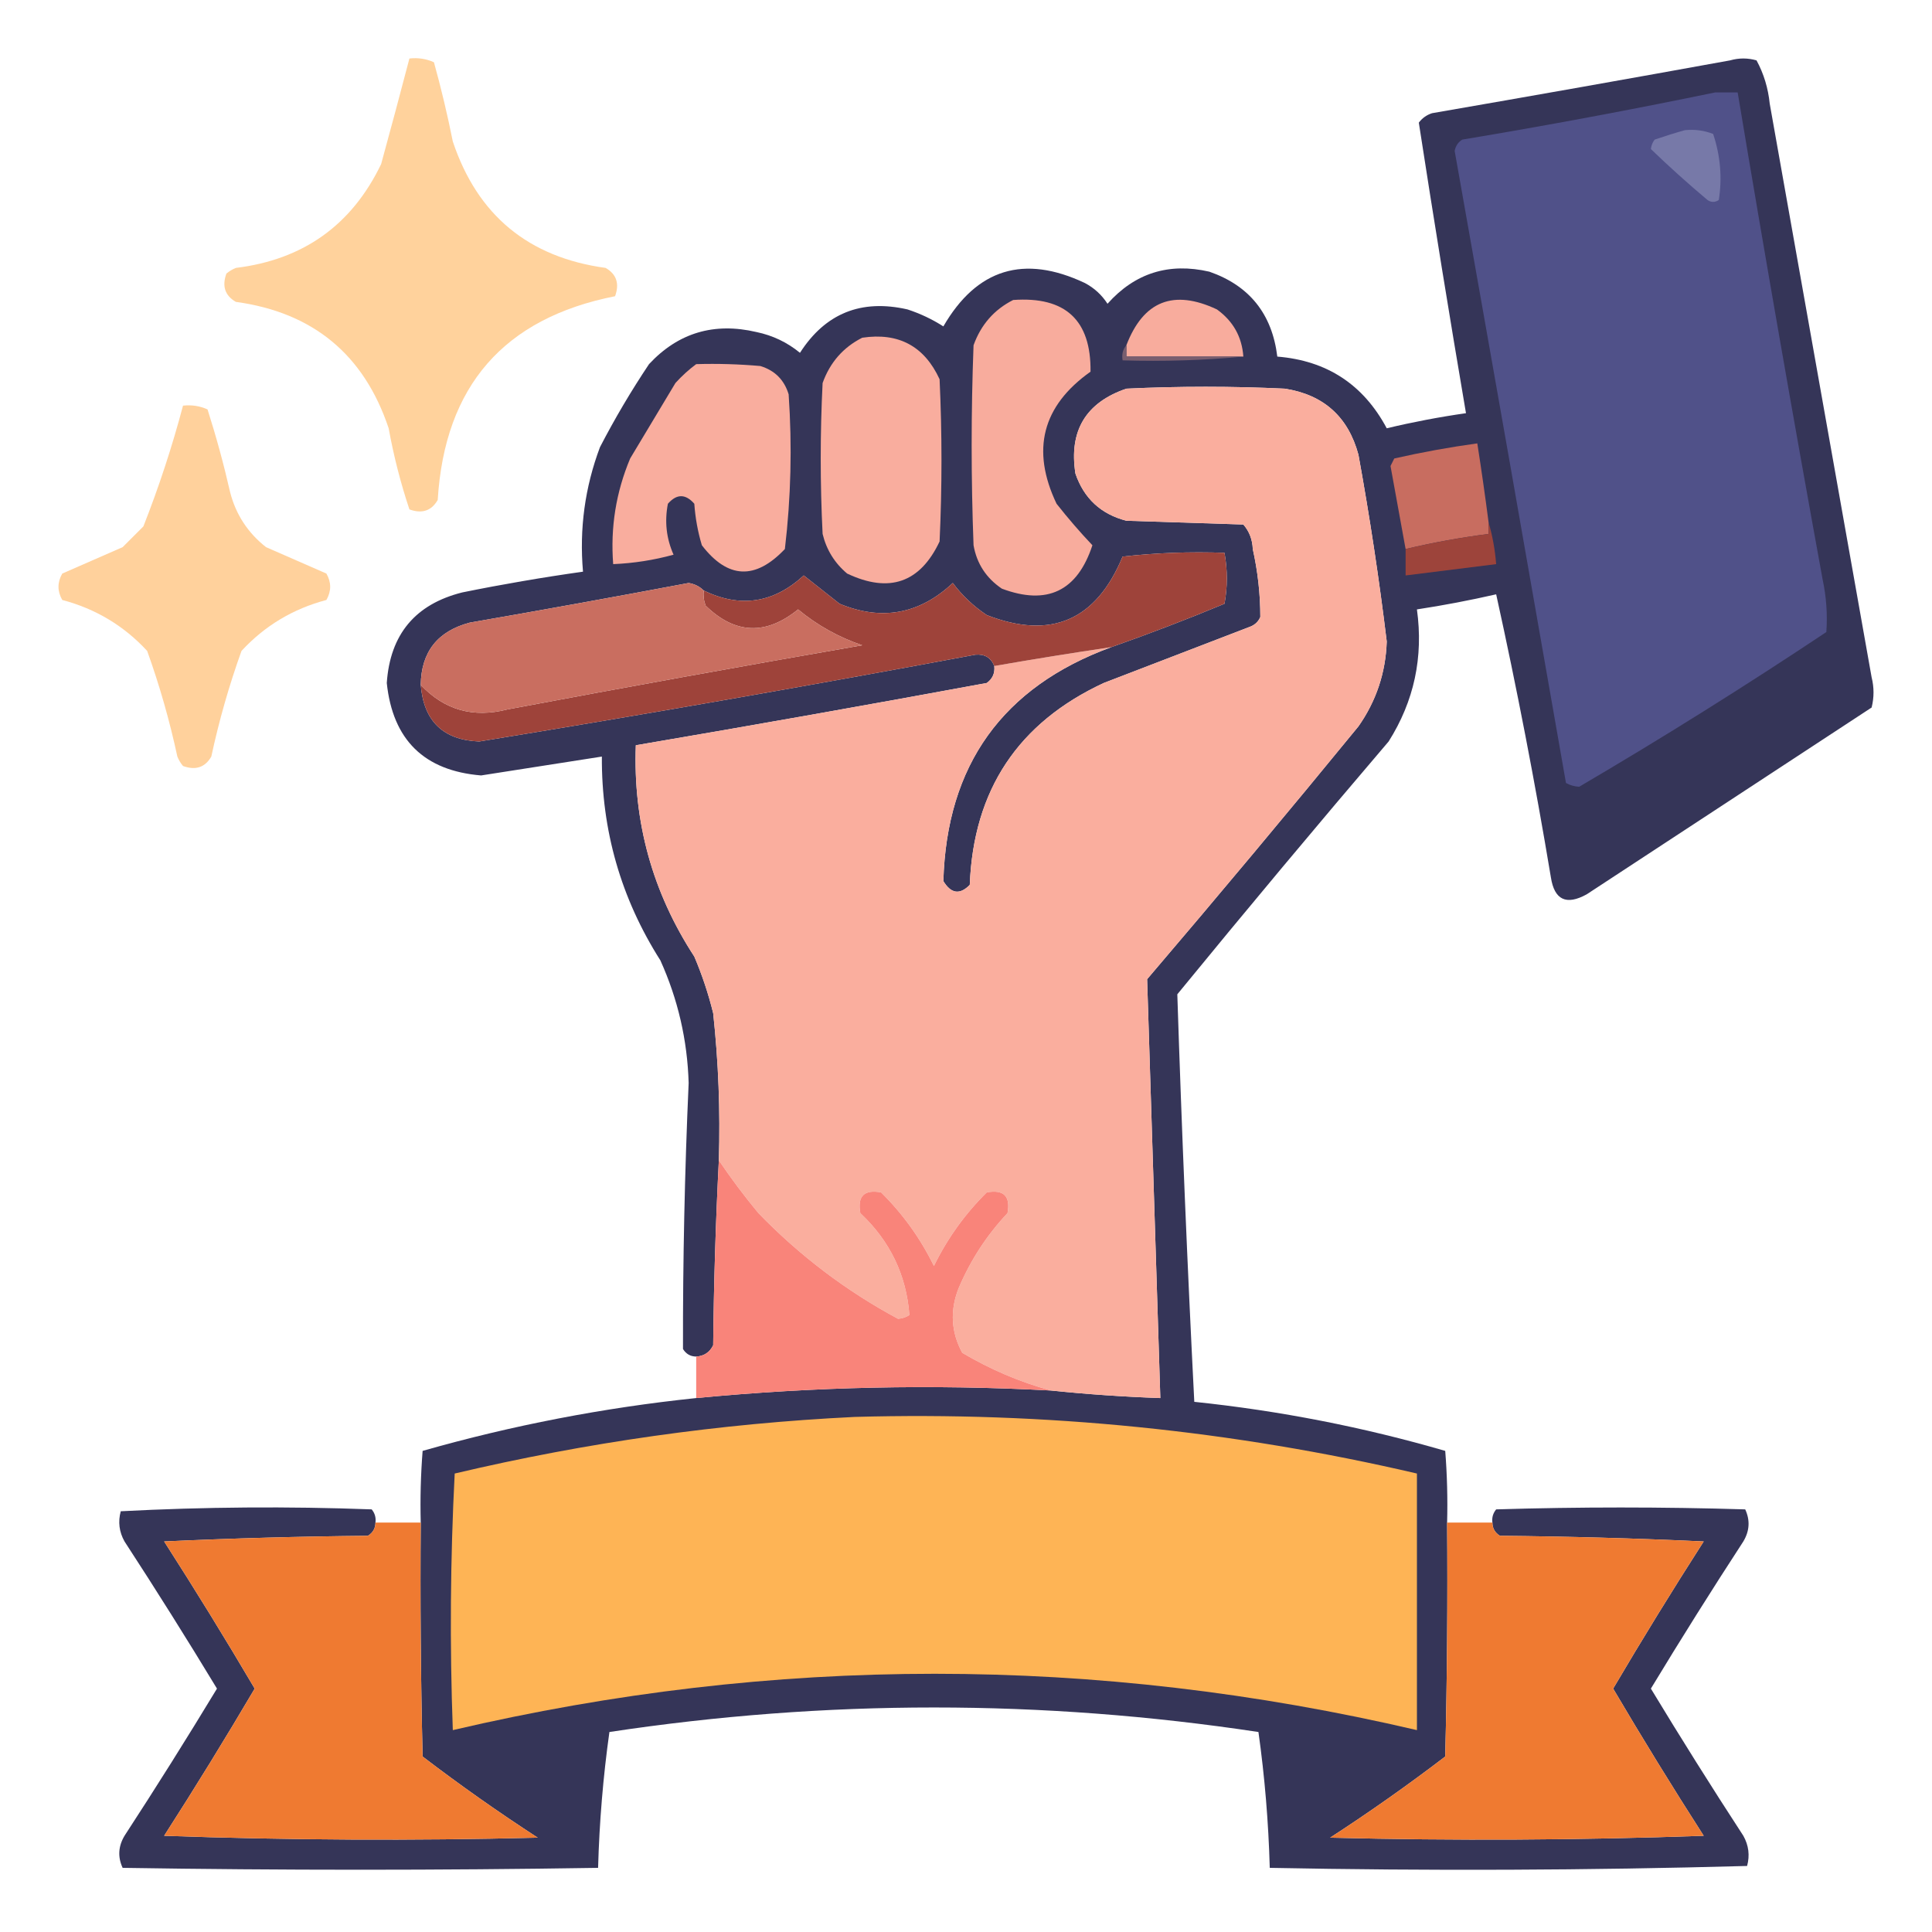 <svg xmlns="http://www.w3.org/2000/svg" xmlns:xlink="http://www.w3.org/1999/xlink" width="512px" height="512px" style="shape-rendering:geometricPrecision; text-rendering:geometricPrecision; image-rendering:optimizeQuality; fill-rule:evenodd; clip-rule:evenodd"><g><path style="opacity:0.967" fill="#ffd199" d="M 108.5,15.5 C 110.792,15.244 112.959,15.577 115,16.5C 116.918,23.42 118.585,30.42 120,37.5C 126.532,57.028 140.032,68.195 160.5,71C 163.379,72.666 164.212,75.166 163,78.5C 133.516,84.326 117.85,102.325 116,132.5C 114.334,135.379 111.834,136.212 108.5,135C 106.167,128.013 104.333,120.847 103,113.5C 96.468,93.972 82.968,82.805 62.5,80C 59.621,78.334 58.788,75.834 60,72.5C 60.75,71.874 61.584,71.374 62.5,71C 80.382,68.817 93.215,59.65 101,43.5C 103.57,34.13 106.07,24.797 108.5,15.5 Z"></path></g><g><path style="opacity:0.984" fill="#323256" d="M 383.5,403.5 C 383.667,424.169 383.5,444.836 383,465.5C 373.111,473.056 362.944,480.222 352.5,487C 385.505,487.833 418.505,487.667 451.5,486.5C 443.234,473.629 435.234,460.629 427.5,447.5C 435.234,434.371 443.234,421.371 451.5,408.5C 433.509,407.667 415.509,407.167 397.5,407C 396.177,406.184 395.511,405.017 395.5,403.5C 395.33,402.178 395.663,401.011 396.5,400C 418.5,399.333 440.5,399.333 462.5,400C 463.83,402.877 463.664,405.711 462,408.5C 453.599,421.391 445.433,434.391 437.5,447.5C 445.433,460.609 453.599,473.609 462,486.5C 463.422,489.03 463.755,491.697 463,494.5C 420.904,495.663 378.738,495.83 336.5,495C 336.16,482.828 335.16,470.828 333.5,459C 276.167,450.333 218.833,450.333 161.5,459C 159.84,470.828 158.84,482.828 158.5,495C 116.5,495.667 74.5,495.667 32.5,495C 31.17,492.123 31.336,489.289 33,486.5C 41.401,473.609 49.567,460.609 57.5,447.5C 49.567,434.391 41.401,421.391 33,408.5C 31.578,405.97 31.245,403.303 32,400.5C 54.094,399.34 76.261,399.173 98.5,400C 99.337,401.011 99.67,402.178 99.5,403.5C 99.489,405.017 98.823,406.184 97.5,407C 79.491,407.167 61.491,407.667 43.5,408.5C 51.766,421.371 59.766,434.371 67.5,447.5C 59.766,460.629 51.766,473.629 43.5,486.5C 76.495,487.667 109.495,487.833 142.5,487C 132.056,480.222 121.889,473.056 112,465.5C 111.5,444.836 111.333,424.169 111.5,403.5C 111.334,397.158 111.5,390.825 112,384.5C 135.716,377.741 159.882,373.074 184.5,370.5C 215.784,367.489 247.117,366.822 278.5,368.5C 288.136,369.498 297.803,370.164 307.5,370.5C 306.347,333.488 305.18,296.488 304,259.5C 322.905,237.352 341.571,215.018 360,192.5C 364.728,185.758 367.228,178.258 367.5,170C 365.488,153.43 362.988,136.93 360,120.5C 357.28,110.447 350.78,104.613 340.5,103C 326.5,102.333 312.5,102.333 298.5,103C 287.737,106.686 283.237,114.186 285,125.5C 287.263,132.097 291.763,136.264 298.5,138C 308.833,138.333 319.167,138.667 329.5,139C 331.074,140.826 331.907,142.993 332,145.5C 333.329,151.464 333.996,157.464 334,163.5C 333.5,164.667 332.667,165.5 331.5,166C 318.5,171 305.5,176 292.5,181C 269.801,191.55 257.968,209.383 257,234.5C 254.368,237.192 252.034,236.859 250,233.5C 250.875,202.729 265.709,182.062 294.5,171.5C 304.59,167.957 314.59,164.124 324.5,160C 325.33,155.574 325.33,151.074 324.5,146.5C 315.475,146.168 306.475,146.502 297.5,147.5C 290.497,164.441 278.497,169.608 261.5,163C 257.994,160.66 254.994,157.826 252.5,154.5C 243.665,162.781 233.665,164.614 222.5,160C 219.322,157.486 216.156,154.986 213,152.5C 205.009,159.849 196.176,161.182 186.5,156.5C 185.406,155.418 184.073,154.752 182.5,154.5C 163.193,158.139 143.86,161.639 124.5,165C 115.965,167.254 111.632,172.754 111.5,181.5C 112.29,191.125 117.457,196.125 127,196.5C 170.928,189.344 214.761,181.677 258.5,173.5C 260.942,173.286 262.608,174.286 263.5,176.5C 263.703,178.39 263.037,179.89 261.5,181C 230.519,186.719 199.519,192.219 168.5,197.5C 167.747,217.825 172.914,236.492 184,253.5C 186.066,258.363 187.732,263.363 189,268.5C 190.401,281.448 190.901,294.448 190.5,307.5C 189.669,323.662 189.169,339.995 189,356.5C 188.082,358.376 186.582,359.376 184.5,359.5C 182.983,359.489 181.816,358.823 181,357.5C 180.952,333.994 181.452,310.494 182.5,287C 182.165,275.658 179.665,264.825 175,254.5C 164.555,238.06 159.389,220.06 159.5,200.5C 148.841,202.165 138.175,203.832 127.5,205.5C 112.422,204.256 104.089,196.089 102.5,181C 103.38,168.124 110.047,160.124 122.5,157C 133.121,154.842 143.788,153.009 154.5,151.5C 153.508,140.137 155.008,129.137 159,118.5C 162.935,110.906 167.268,103.573 172,96.5C 179.735,88.186 189.235,85.353 200.5,88C 204.795,88.898 208.628,90.731 212,93.5C 218.723,83.032 228.223,79.199 240.5,82C 243.879,83.107 247.046,84.607 250,86.5C 258.862,71.215 271.362,67.381 287.5,75C 289.976,76.309 291.976,78.142 293.5,80.5C 300.758,72.359 309.758,69.526 320.5,72C 331.116,75.7 337.116,83.2 338.5,94.5C 351.641,95.568 361.307,101.901 367.5,113.5C 374.437,111.844 381.437,110.51 388.5,109.5C 384.129,83.819 379.962,58.152 376,32.5C 376.903,31.299 378.069,30.465 379.5,30C 405.853,25.441 432.186,20.774 458.5,16C 460.833,15.333 463.167,15.333 465.5,16C 467.412,19.522 468.579,23.355 469,27.5C 478,78.167 487,128.833 496,179.5C 496.667,182.167 496.667,184.833 496,187.5C 470.833,204 445.667,220.5 420.5,237C 415.091,239.997 411.925,238.497 411,232.5C 406.805,207.325 401.972,182.325 396.5,157.5C 389.549,159.09 382.549,160.423 375.5,161.5C 377.255,174.139 374.755,185.806 368,196.5C 349.095,218.648 330.429,240.982 312,263.5C 313.166,299.497 314.666,335.497 316.5,371.5C 339.102,373.854 361.269,378.187 383,384.5C 383.5,390.825 383.666,397.158 383.5,403.5 Z"></path></g><g><path style="opacity:1" fill="#505189" d="M 454.5,24.5 C 456.5,24.5 458.5,24.5 460.5,24.5C 467.674,67.538 475.174,110.538 483,153.5C 483.998,158.143 484.332,162.81 484,167.5C 462.499,181.826 440.666,195.493 418.5,208.5C 417.228,208.43 416.062,208.097 415,207.5C 405.247,151.656 395.414,95.822 385.5,40C 385.755,38.674 386.422,37.674 387.5,37C 410.052,33.244 432.386,29.077 454.5,24.5 Z"></path></g><g><path style="opacity:1" fill="#7779a8" d="M 446.5,34.5 C 449.119,34.232 451.619,34.565 454,35.5C 455.928,41.297 456.428,47.13 455.5,53C 454.5,53.667 453.5,53.667 452.5,53C 447.299,48.628 442.299,44.128 437.5,39.5C 437.608,38.558 437.941,37.725 438.5,37C 441.251,36.057 443.917,35.224 446.5,34.5 Z"></path></g><g><path style="opacity:1" fill="#f8ac9d" d="M 268.5,79.5 C 282.336,78.508 289.17,84.841 289,98.5C 276.202,107.573 273.202,119.239 280,133.5C 283.069,137.391 286.236,141.058 289.5,144.5C 285.499,156.667 277.499,160.501 265.5,156C 261.354,153.197 258.854,149.364 258,144.5C 257.333,126.833 257.333,109.167 258,91.5C 259.963,86.044 263.463,82.044 268.5,79.5 Z"></path></g><g><path style="opacity:1" fill="#f8ac9d" d="M 329.5,94.5 C 319.167,94.5 308.833,94.5 298.5,94.5C 298.5,93.5 298.5,92.5 298.5,91.5C 303.001,79.755 311.001,76.588 322.5,82C 326.8,85.102 329.133,89.269 329.5,94.5 Z"></path></g><g><path style="opacity:1" fill="#f9ad9e" d="M 228.5,89.5 C 238.121,88.06 244.955,91.726 249,100.5C 249.667,114.833 249.667,129.167 249,143.5C 243.832,154.447 235.665,157.28 224.5,152C 221.193,149.222 219.026,145.722 218,141.5C 217.333,128.167 217.333,114.833 218,101.5C 219.963,96.044 223.463,92.044 228.5,89.5 Z"></path></g><g><path style="opacity:1" fill="#795e6f" d="M 298.5,91.5 C 298.5,92.5 298.5,93.5 298.5,94.5C 308.833,94.5 319.167,94.5 329.5,94.5C 319.013,95.494 308.346,95.828 297.5,95.5C 297.232,93.901 297.566,92.568 298.5,91.5 Z"></path></g><g><path style="opacity:1" fill="#f9ad9e" d="M 184.5,96.5 C 190.176,96.334 195.843,96.501 201.5,97C 205.333,98.167 207.833,100.667 209,104.5C 209.945,118.236 209.612,131.903 208,145.5C 200.181,153.759 192.847,153.425 186,144.5C 184.927,140.916 184.26,137.25 184,133.5C 181.667,130.833 179.333,130.833 177,133.5C 176.086,138.196 176.586,142.696 178.5,147C 173.264,148.439 167.931,149.272 162.5,149.5C 161.743,139.788 163.243,130.455 167,121.5C 171,114.833 175,108.167 179,101.5C 180.73,99.598 182.563,97.931 184.5,96.5 Z"></path></g><g><path style="opacity:1" fill="#faae9e" d="M 278.5,368.5 C 270.278,366.254 262.444,362.92 255,358.5C 252.049,353.039 251.716,347.372 254,341.5C 257.152,334.024 261.486,327.358 267,321.5C 267.833,317 266,315.167 261.5,316C 255.73,321.706 251.063,328.206 247.5,335.5C 243.937,328.206 239.27,321.706 233.5,316C 229,315.167 227.167,317 228,321.5C 235.872,328.907 240.205,337.907 241,348.5C 240.107,349.081 239.107,349.415 238,349.5C 224.29,342.141 211.957,332.808 201,321.5C 197.248,316.982 193.748,312.316 190.5,307.5C 190.901,294.448 190.401,281.448 189,268.5C 187.732,263.363 186.066,258.363 184,253.5C 172.914,236.492 167.747,217.825 168.5,197.5C 199.519,192.219 230.519,186.719 261.5,181C 263.037,179.89 263.703,178.39 263.5,176.5C 273.809,174.705 284.142,173.038 294.5,171.5C 265.709,182.062 250.875,202.729 250,233.5C 252.034,236.859 254.368,237.192 257,234.5C 257.968,209.383 269.801,191.55 292.5,181C 305.5,176 318.5,171 331.5,166C 332.667,165.5 333.5,164.667 334,163.5C 333.996,157.464 333.329,151.464 332,145.5C 331.907,142.993 331.074,140.826 329.5,139C 319.167,138.667 308.833,138.333 298.5,138C 291.763,136.264 287.263,132.097 285,125.5C 283.237,114.186 287.737,106.686 298.5,103C 312.5,102.333 326.5,102.333 340.5,103C 350.78,104.613 357.28,110.447 360,120.5C 362.988,136.93 365.488,153.43 367.5,170C 367.228,178.258 364.728,185.758 360,192.5C 341.571,215.018 322.905,237.352 304,259.5C 305.18,296.488 306.347,333.488 307.5,370.5C 297.803,370.164 288.136,369.498 278.5,368.5 Z"></path></g><g><path style="opacity:0.962" fill="#ffd099" d="M 48.5,107.5 C 50.792,107.244 52.959,107.577 55,108.5C 57.309,115.734 59.309,123.068 61,130.5C 62.525,136.378 65.692,141.211 70.5,145C 75.833,147.333 81.167,149.667 86.5,152C 87.833,154.333 87.833,156.667 86.5,159C 77.656,161.336 70.156,165.836 64,172.5C 60.714,181.643 58.047,190.976 56,200.5C 54.334,203.379 51.834,204.212 48.5,203C 47.874,202.25 47.374,201.416 47,200.5C 44.953,190.976 42.286,181.643 39,172.5C 32.844,165.836 25.344,161.336 16.5,159C 15.167,156.667 15.167,154.333 16.5,152C 21.833,149.667 27.167,147.333 32.5,145C 34.333,143.167 36.167,141.333 38,139.5C 42.114,129.047 45.614,118.38 48.5,107.5 Z"></path></g><g><path style="opacity:1" fill="#c86d60" d="M 394.5,138.5 C 394.5,139.5 394.5,140.5 394.5,141.5C 387.065,142.454 379.731,143.788 372.5,145.5C 371.188,138.304 369.854,130.971 368.5,123.5C 368.833,122.833 369.167,122.167 369.5,121.5C 376.773,119.849 384.106,118.515 391.5,117.5C 392.593,124.486 393.593,131.486 394.5,138.5 Z"></path></g><g><path style="opacity:1" fill="#9d443b" d="M 394.5,138.5 C 395.525,141.974 396.192,145.64 396.5,149.5C 388.499,150.5 380.499,151.5 372.5,152.5C 372.5,150.167 372.5,147.833 372.5,145.5C 379.731,143.788 387.065,142.454 394.5,141.5C 394.5,140.5 394.5,139.5 394.5,138.5 Z"></path></g><g><path style="opacity:1" fill="#9e433a" d="M 294.5,171.5 C 284.142,173.038 273.809,174.705 263.5,176.5C 262.608,174.286 260.942,173.286 258.5,173.5C 214.761,181.677 170.928,189.344 127,196.5C 117.457,196.125 112.29,191.125 111.5,181.5C 117.746,188.162 125.413,190.329 134.5,188C 165.796,182.117 197.129,176.451 228.5,171C 222.219,168.861 216.552,165.695 211.5,161.5C 202.968,168.429 194.801,168.096 187,160.5C 186.51,159.207 186.343,157.873 186.5,156.5C 196.176,161.182 205.009,159.849 213,152.5C 216.156,154.986 219.322,157.486 222.5,160C 233.665,164.614 243.665,162.781 252.5,154.5C 254.994,157.826 257.994,160.66 261.5,163C 278.497,169.608 290.497,164.441 297.5,147.5C 306.475,146.502 315.475,146.168 324.5,146.5C 325.33,151.074 325.33,155.574 324.5,160C 314.59,164.124 304.59,167.957 294.5,171.5 Z"></path></g><g><path style="opacity:1" fill="#c96e60" d="M 186.5,156.5 C 186.343,157.873 186.51,159.207 187,160.5C 194.801,168.096 202.968,168.429 211.5,161.5C 216.552,165.695 222.219,168.861 228.5,171C 197.129,176.451 165.796,182.117 134.5,188C 125.413,190.329 117.746,188.162 111.5,181.5C 111.632,172.754 115.965,167.254 124.5,165C 143.86,161.639 163.193,158.139 182.5,154.5C 184.073,154.752 185.406,155.418 186.5,156.5 Z"></path></g><g><path style="opacity:1" fill="#f9847a" d="M 190.5,307.5 C 193.748,312.316 197.248,316.982 201,321.5C 211.957,332.808 224.29,342.141 238,349.5C 239.107,349.415 240.107,349.081 241,348.5C 240.205,337.907 235.872,328.907 228,321.5C 227.167,317 229,315.167 233.5,316C 239.27,321.706 243.937,328.206 247.5,335.5C 251.063,328.206 255.73,321.706 261.5,316C 266,315.167 267.833,317 267,321.5C 261.486,327.358 257.152,334.024 254,341.5C 251.716,347.372 252.049,353.039 255,358.5C 262.444,362.92 270.278,366.254 278.5,368.5C 247.117,366.822 215.784,367.489 184.5,370.5C 184.5,366.833 184.5,363.167 184.5,359.5C 186.582,359.376 188.082,358.376 189,356.5C 189.169,339.995 189.669,323.662 190.5,307.5 Z"></path></g><g><path style="opacity:1" fill="#feb455" d="M 226.5,375.5 C 276.854,374.077 326.521,379.077 375.5,390.5C 375.5,413.167 375.5,435.833 375.5,458.5C 290.296,438.593 205.13,438.593 120,458.5C 119.167,435.826 119.334,413.159 120.5,390.5C 155.512,382.232 190.846,377.232 226.5,375.5 Z"></path></g><g><path style="opacity:1" fill="#ef7a31" d="M 99.5,403.5 C 103.5,403.5 107.5,403.5 111.5,403.5C 111.333,424.169 111.5,444.836 112,465.5C 121.889,473.056 132.056,480.222 142.5,487C 109.495,487.833 76.495,487.667 43.5,486.5C 51.766,473.629 59.766,460.629 67.5,447.5C 59.766,434.371 51.766,421.371 43.5,408.5C 61.491,407.667 79.491,407.167 97.5,407C 98.823,406.184 99.489,405.017 99.5,403.5 Z"></path></g><g><path style="opacity:1" fill="#ef7a31" d="M 383.5,403.5 C 387.5,403.5 391.5,403.5 395.5,403.5C 395.511,405.017 396.177,406.184 397.5,407C 415.509,407.167 433.509,407.667 451.5,408.5C 443.234,421.371 435.234,434.371 427.5,447.5C 435.234,460.629 443.234,473.629 451.5,486.5C 418.505,487.667 385.505,487.833 352.5,487C 362.944,480.222 373.111,473.056 383,465.5C 383.5,444.836 383.667,424.169 383.5,403.5 Z"></path></g></svg>
